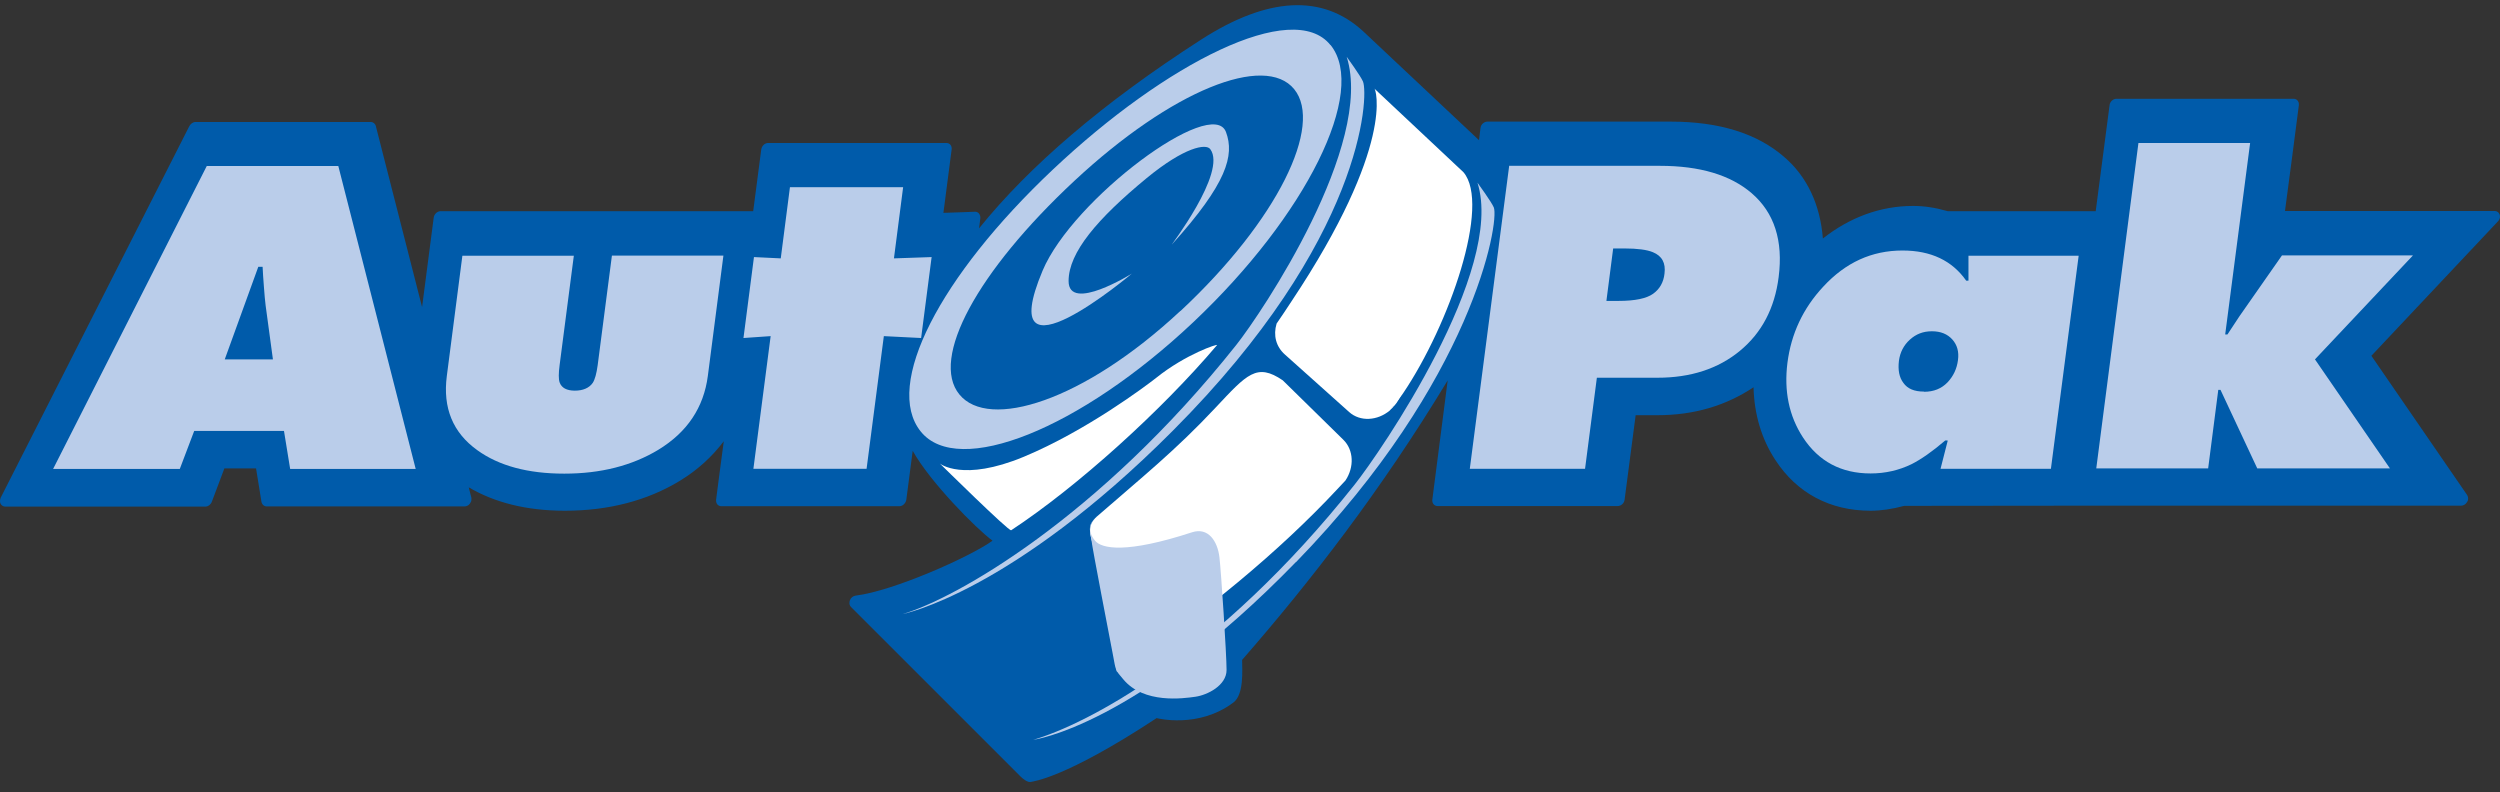 <svg width="142" height="45" viewBox="0 0 142 45" fill="none" xmlns="http://www.w3.org/2000/svg">
<rect x="0" y="0" width="142" height="45" fill="#333333" stroke="none"/>
<path d="M65.71 40.779C60.441 44.248 58.653 44.376 58.589 44.407C58.376 44.482 58.078 44.216 57.961 44.099L48.339 34.479C48.264 34.405 48.232 34.298 48.254 34.192C48.254 34.16 48.264 34.128 48.275 34.096C48.328 33.947 48.456 33.851 48.605 33.83C50.723 33.575 55.087 31.638 56.375 30.712C55.449 30.031 52.82 27.371 51.841 25.605C51.67 26.903 51.479 28.382 51.479 28.382C51.447 28.584 51.276 28.754 51.085 28.754H40.973C40.781 28.754 40.654 28.595 40.675 28.382C40.675 28.382 40.92 26.466 41.111 25.062C40.452 25.934 39.632 26.69 38.621 27.307C36.769 28.435 34.565 29.01 32.085 29.01C29.903 29.01 28.083 28.541 26.625 27.68C26.689 27.956 26.774 28.265 26.774 28.265C26.774 28.307 26.785 28.361 26.774 28.403C26.774 28.478 26.731 28.541 26.689 28.605C26.614 28.712 26.497 28.765 26.38 28.765H15.151C15.002 28.765 14.884 28.659 14.852 28.51C14.852 28.51 14.608 27.009 14.544 26.605H12.745C12.585 27.02 12.032 28.499 12.032 28.499C11.968 28.659 11.819 28.776 11.659 28.776H0.302C0.185 28.776 0.089 28.712 0.036 28.616C-0.017 28.52 -0.007 28.392 0.036 28.276L10.755 7.163C10.829 7.025 10.967 6.929 11.106 6.929H21.058C21.196 6.929 21.314 7.025 21.345 7.153C21.345 7.153 23.325 14.921 23.974 17.443C24.23 15.453 24.634 12.367 24.634 12.367C24.656 12.165 24.837 11.995 25.028 11.995H42.782C42.857 11.399 43.24 8.483 43.24 8.483C43.272 8.281 43.442 8.121 43.634 8.121H53.757C53.948 8.121 54.076 8.281 54.054 8.483C54.054 8.483 53.671 11.473 53.586 12.09C54.087 12.08 55.374 12.026 55.374 12.026C55.47 12.026 55.555 12.058 55.609 12.133C55.662 12.207 55.694 12.293 55.683 12.399C55.683 12.399 55.641 12.718 55.609 12.973C58.461 9.43 62.655 5.833 68.211 2.258C72.011 -0.19 75.119 -0.349 77.429 1.779C77.429 1.779 83.145 7.153 84.007 7.962C84.049 7.621 84.092 7.27 84.092 7.27C84.113 7.068 84.294 6.908 84.486 6.908H94.906C97.642 6.908 99.803 7.578 101.335 8.909C102.655 10.037 103.39 11.643 103.539 13.548C105.05 12.356 106.796 11.697 108.658 11.697C109.297 11.697 109.925 11.792 110.628 11.995H119.036C119.122 11.345 119.824 5.972 119.824 5.972C119.845 5.769 120.026 5.61 120.218 5.61H130.276C130.468 5.61 130.596 5.769 130.575 5.972C130.575 5.972 129.883 11.335 129.787 11.984H141.698C141.836 11.984 141.942 12.069 141.985 12.197C141.996 12.239 142.006 12.293 141.996 12.346C141.985 12.431 141.942 12.516 141.878 12.58C141.878 12.58 135.13 19.752 134.694 20.209C135.002 20.656 140.133 28.116 140.133 28.116C140.175 28.19 140.197 28.276 140.186 28.361C140.186 28.414 140.165 28.467 140.133 28.51C140.058 28.637 139.931 28.722 139.792 28.722H118.334C118.334 28.722 108.169 28.733 108.158 28.733C107.477 28.914 106.849 29.01 106.253 29.01C103.943 29.01 102.07 28.009 100.846 26.137C100.047 24.924 99.643 23.529 99.6 21.997C98.057 23.029 96.237 23.583 94.151 23.583H92.905C92.82 24.21 92.277 28.382 92.277 28.382C92.256 28.584 92.075 28.744 91.883 28.744H81.654C81.463 28.744 81.335 28.584 81.356 28.382C81.356 28.382 81.963 23.657 82.229 21.604C78.461 27.839 74.417 33.053 70.553 37.48C70.553 38.055 70.67 39.449 70.052 39.906C68.051 41.407 65.699 40.789 65.699 40.789L65.71 40.779Z" fill="#005BAA"/>
<path d="M79.196 23.051C79.387 22.827 79.526 22.583 79.611 22.317C79.387 22.646 79.164 22.966 78.94 23.296C79.036 23.221 79.121 23.136 79.196 23.04V23.051Z" fill="white"/>
<path d="M75.662 27.552C75.747 27.456 75.811 27.36 75.875 27.265C75.726 27.435 75.566 27.616 75.417 27.797C75.502 27.722 75.587 27.648 75.662 27.563V27.552Z" fill="white"/>
<path d="M78.057 5.014C78.142 5.014 79.281 8.217 73.352 17.123C73.118 17.475 72.767 18.017 72.511 18.379C72.309 19.05 72.479 19.688 72.98 20.135L76.63 23.402C77.258 23.966 78.238 23.902 78.94 23.317C79.174 22.987 79.483 22.668 79.696 22.338C82.336 18.422 84.688 11.611 83.123 9.781L78.057 5.025V5.014Z" fill="white"/>
<path d="M57.429 30.116C57.312 30.201 53.384 26.328 53.384 26.328C53.384 26.328 54.672 27.392 58.152 25.945C61.729 24.455 65.124 21.891 65.667 21.465C67.349 20.114 69.201 19.507 69.126 19.603C65.976 23.317 61.207 27.637 57.439 30.116H57.429Z" fill="white"/>
<path d="M62.038 30.755L63.443 38.161C68.371 34.894 72.703 31.276 75.939 27.807C76.098 27.637 76.258 27.467 76.418 27.297C76.928 26.541 76.897 25.562 76.3 24.977L72.862 21.604C71.383 20.593 70.829 21.253 69.041 23.157C66.774 25.583 64.816 27.148 62.314 29.329C61.665 29.882 61.984 30.5 62.027 30.755H62.038Z" fill="white"/>
<path d="M10.212 26.637H3.016L11.744 9.43H19.216L23.612 26.637H16.481L16.13 24.477H11.031L10.212 26.637ZM15.502 20.412L15.087 17.347C15.055 17.092 15.023 16.741 14.991 16.304C14.959 15.857 14.927 15.474 14.916 15.155H14.671L12.766 20.412H15.502Z" fill="#BACDEA"/>
<path d="M32.596 14.506L31.787 20.731C31.723 21.21 31.723 21.54 31.787 21.721C31.893 22.029 32.191 22.189 32.649 22.189C33.107 22.189 33.469 22.04 33.671 21.742C33.788 21.561 33.884 21.221 33.948 20.742L34.757 14.517H41.09L40.206 21.348C39.972 23.147 39.035 24.551 37.386 25.552C35.906 26.445 34.129 26.903 32.053 26.903C29.977 26.903 28.338 26.456 27.114 25.573C25.72 24.573 25.145 23.168 25.379 21.359L26.263 14.527H32.596V14.506Z" fill="#BACDEA"/>
<path d="M50.776 14.676L52.916 14.602L52.32 19.199L50.202 19.092L49.222 26.626H42.793L43.773 19.092L42.229 19.199L42.825 14.602L44.347 14.676L44.869 10.632H51.298L50.776 14.676Z" fill="#BACDEA"/>
<path d="M85.71 9.419H94.289C96.556 9.419 98.291 9.941 99.494 10.973C100.782 12.08 101.293 13.676 101.027 15.74C100.803 17.507 100.069 18.901 98.834 19.922C97.599 20.944 96.034 21.455 94.14 21.455H90.702L90.031 26.626H83.485L85.72 9.43L85.71 9.419ZM91.255 17.092H91.926C92.873 17.092 93.522 16.953 93.895 16.687C94.268 16.421 94.491 16.038 94.544 15.538C94.619 14.942 94.406 14.538 93.884 14.325C93.554 14.187 93.012 14.112 92.266 14.112H91.628L91.245 17.081L91.255 17.092Z" fill="#BACDEA"/>
<path d="M110.617 25.02H110.489C109.755 25.647 109.116 26.094 108.563 26.371C107.86 26.711 107.083 26.892 106.253 26.892C104.582 26.892 103.304 26.211 102.41 24.849C101.612 23.625 101.325 22.21 101.527 20.603C101.74 18.954 102.41 17.517 103.56 16.283C104.827 14.91 106.317 14.229 108.062 14.229C109.68 14.229 110.883 14.804 111.681 15.943H111.809V14.527H118.068L116.492 26.626H110.223L110.628 25.041L110.617 25.02ZM109.286 22.253C109.84 22.253 110.276 22.072 110.617 21.721C110.947 21.37 111.149 20.955 111.213 20.454C111.277 19.986 111.17 19.593 110.894 19.284C110.617 18.975 110.234 18.816 109.733 18.816C109.233 18.816 108.829 18.975 108.477 19.295C108.126 19.614 107.924 20.018 107.86 20.486C107.796 21.008 107.871 21.433 108.116 21.753C108.35 22.082 108.733 22.242 109.276 22.242L109.286 22.253Z" fill="#BACDEA"/>
<path d="M121.442 8.121H127.807L126.391 18.997H126.519L127.2 17.964L129.617 14.506H137.057L131.49 20.412L135.748 26.605H128.212L126.125 22.146H125.998L125.423 26.605H119.068L121.463 8.121H121.442Z" fill="#BACDEA"/>
<path d="M66.615 24.466C57.429 33.681 51.255 34.884 51.255 34.884C54.278 34.001 62.41 29.414 70.212 19.603C71.692 17.741 78.067 8.206 76.492 3.226C76.492 3.226 77.29 4.322 77.418 4.631C77.748 5.45 77.45 13.601 66.625 24.455L66.615 24.466Z" fill="#BACDEA"/>
<path d="M73.608 31.925C64.528 41.268 58.684 42.024 58.684 42.024C61.707 41.141 69.148 37.331 76.939 27.531C78.419 25.669 85.497 15.347 83.921 10.377C83.921 10.377 84.72 11.473 84.848 11.782C85.177 12.612 83.666 21.582 73.618 31.925H73.608Z" fill="#BACDEA"/>
<path d="M75.566 2.556C73.448 -0.083 66.231 3.567 59.802 9.632C53.373 15.698 50.18 21.88 52.298 24.509C54.416 27.148 61.345 24.37 67.774 18.305C74.203 12.239 77.695 5.184 75.576 2.556H75.566ZM67.051 17.656C61.516 22.817 56.151 24.445 54.491 22.402C52.83 20.369 55.491 15.432 61.026 10.271C66.572 5.11 71.851 3.024 73.511 5.067C75.172 7.11 72.585 12.505 67.051 17.666V17.656Z" fill="#BACDEA"/>
<path d="M68.743 8.472C69.722 9.781 66.391 14.08 66.572 13.878C69.691 10.42 70.127 8.824 69.637 7.504C68.871 5.408 60.931 11.292 59.217 15.379C56.332 22.253 64.294 15.538 64.294 15.538C64.294 15.538 60.696 17.783 60.696 15.964C60.696 14.336 62.336 12.42 65.124 10.122C67.285 8.345 68.509 8.142 68.743 8.472Z" fill="#BACDEA"/>
<path d="M62.442 29.233C62.442 29.233 61.463 29.84 62.197 30.712C62.58 31.17 63.964 31.457 67.711 30.233C68.626 29.936 69.158 30.734 69.265 31.659C69.361 32.489 69.669 37.172 69.669 38.055C69.669 38.938 68.573 39.481 67.892 39.576C67.21 39.672 64.975 39.991 63.804 38.587C63.347 38.044 63.389 38.151 63.208 37.161C63.027 36.182 62.059 31.255 61.984 30.616C61.91 30.01 61.718 29.818 62.442 29.223V29.233Z" fill="#BACDEA"/>
</svg>

